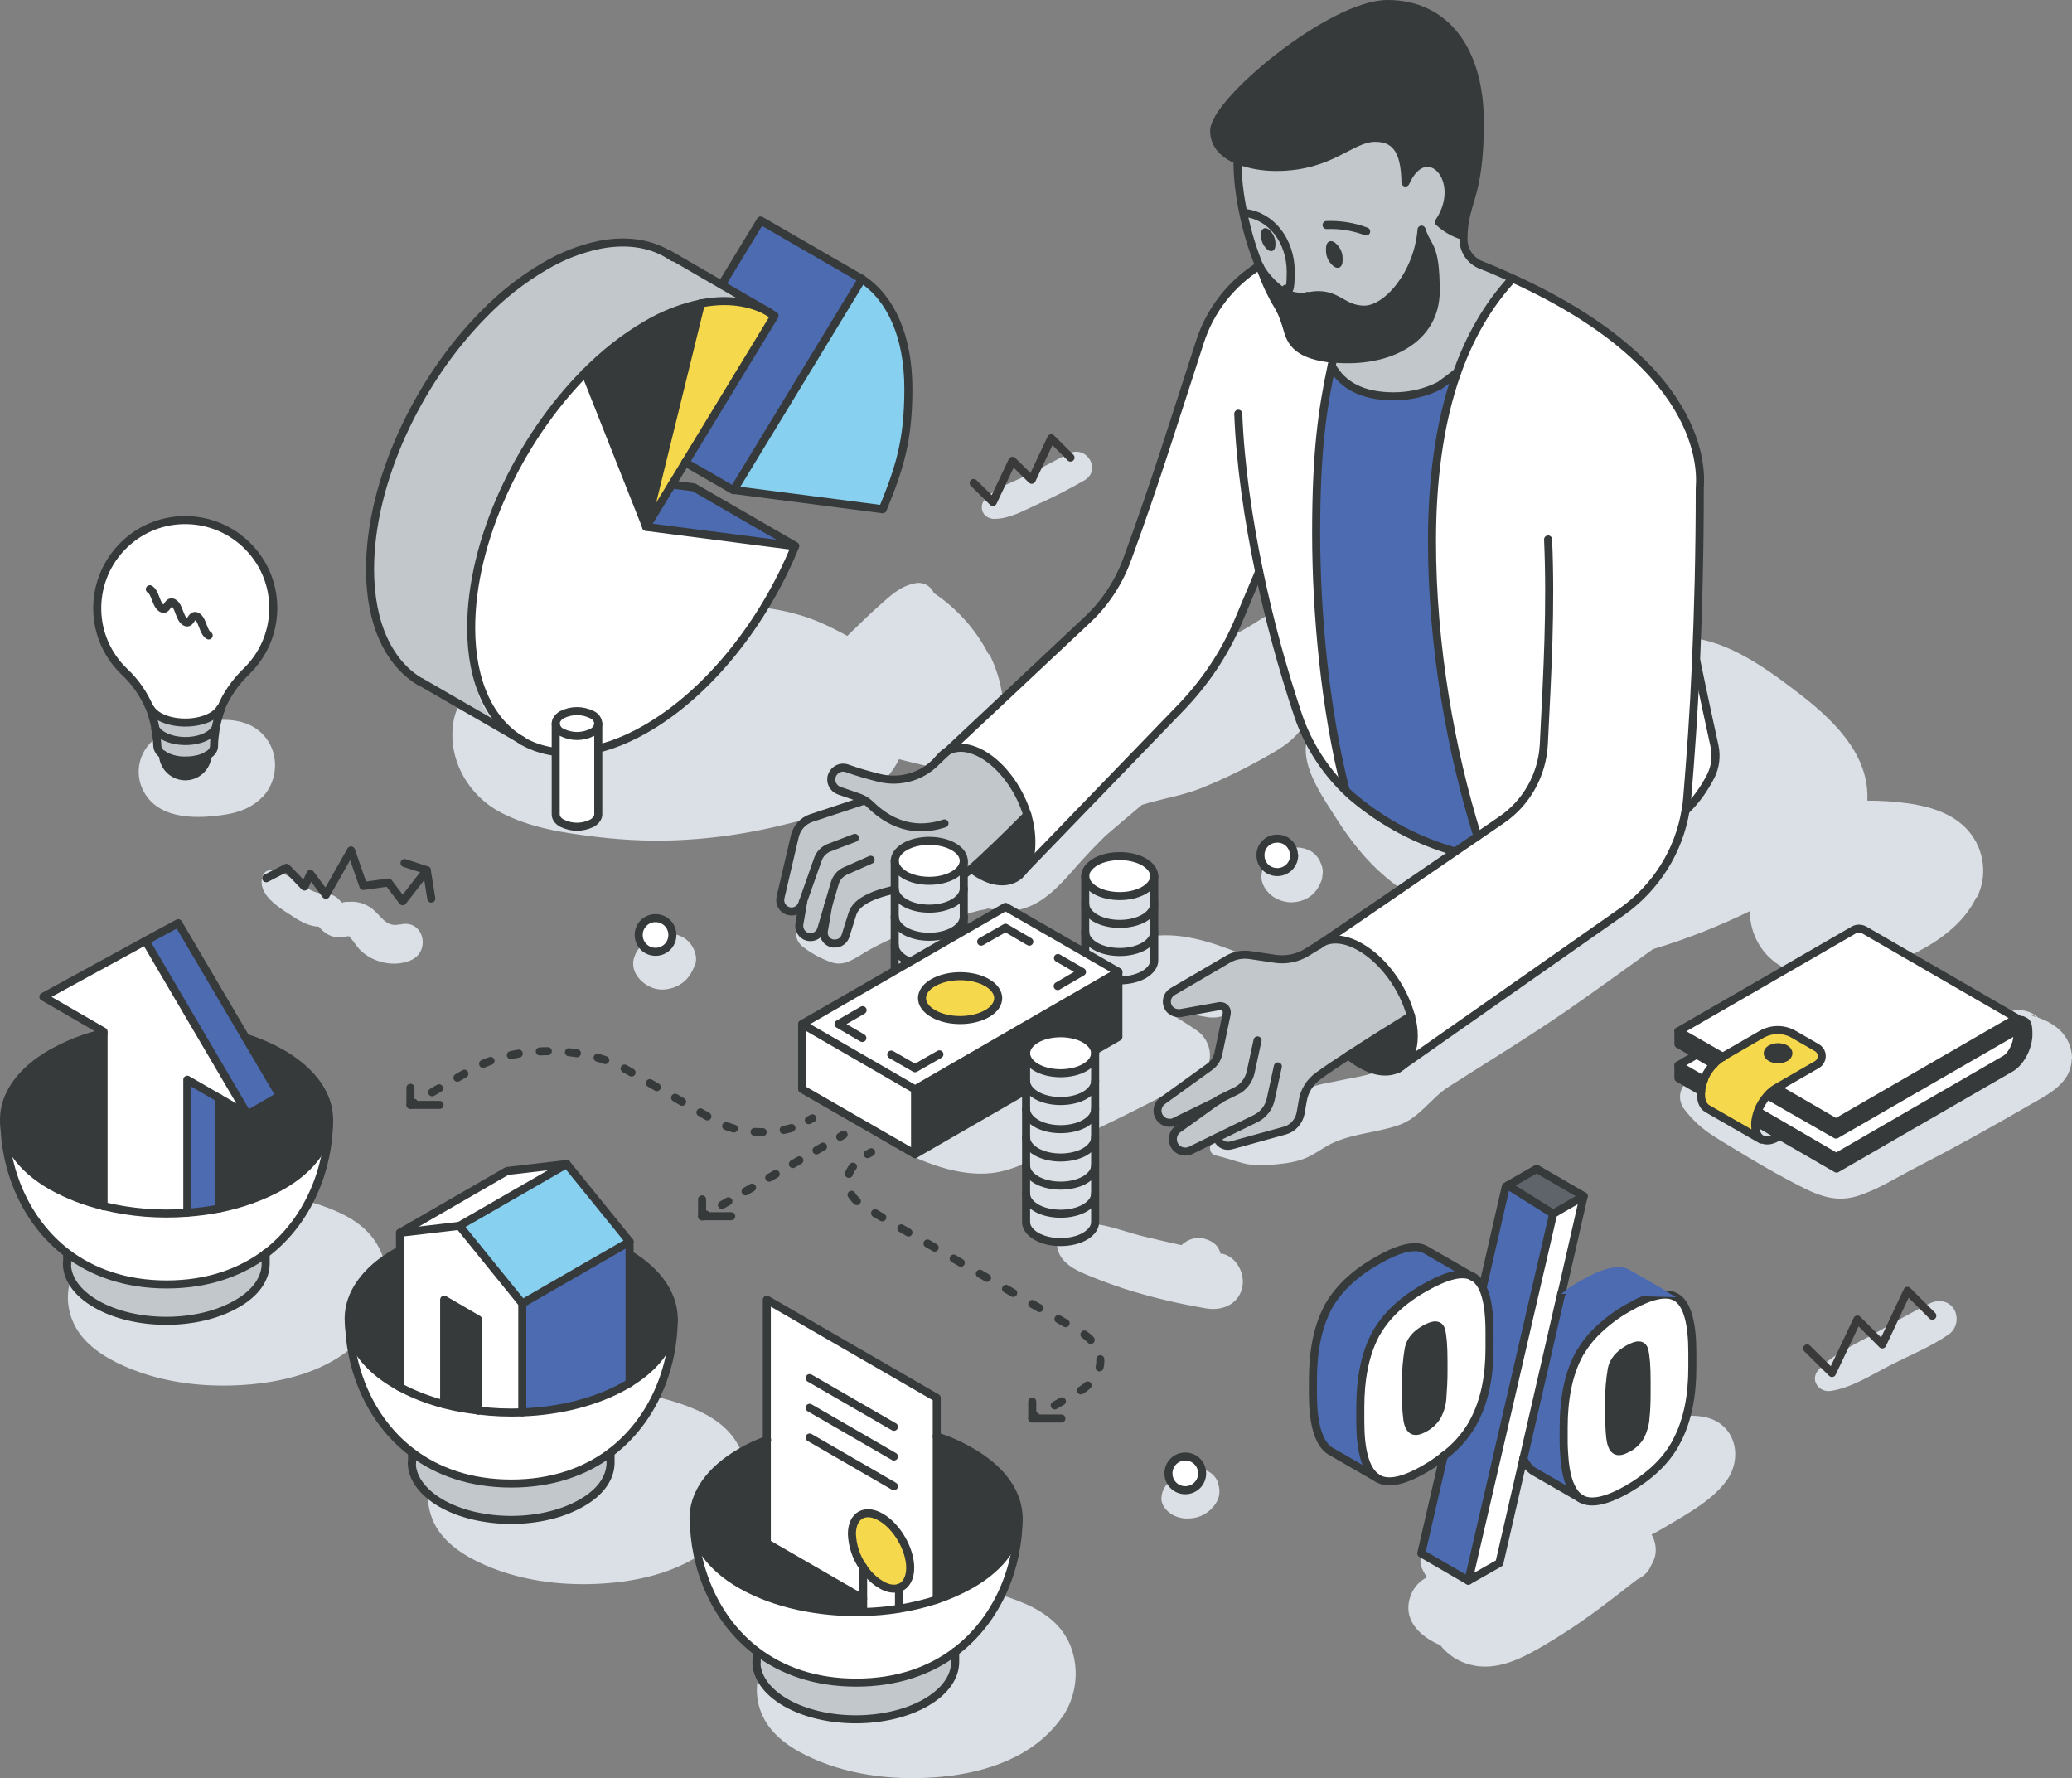 <?xml version="1.0" encoding="UTF-8"?><svg id="a" xmlns="http://www.w3.org/2000/svg" viewBox="0 0 726.91 623.75"><rect x="0" y="0" width="726.91" height="623.75" fill="#808080" stroke="none"/><defs><style>.e{stroke-dasharray:2.63 6.95;}.e,.f,.g,.h,.i{stroke:#373a3a;}.e,.f,.g,.h,.i,.j{stroke-linecap:round;stroke-linejoin:round;stroke-width:2.82px;}.e,.g,.h,.i,.j{fill:none;}.k{fill:#4c6bb1;}.l{fill:#c2c7cc;}.f,.m{fill:#fff;}.n{fill:#dae0e5;}.o{fill:#f6d84c;}.p{fill:#87d0ef;}.h{stroke-dasharray:2.91 7.7;}.q{fill:#373a3a;}.i{stroke-dasharray:2.82 7.42;}.j{stroke:#3a3a3a;}.r{fill:#5f646b;}</style></defs><g id="b"><g id="c"><path class="n" d="M92.08,279.54c-3.38,3.57-7.7,5.26-12.39,6.1-9.67,1.6-23.28,2.25-29-7.51-4.13-6.95-1.78-15.96,5.26-19.99.66-.38,1.31-.75,2.07-1.03,2.35-1.6,4.97-2.63,7.79-2.82l1.69-.47c2.72-.66,5.44-1.03,8.17-1.22,5.91-.47,12.11.47,16.43,4.88,6.01,6.1,5.73,16.05,0,22.15v-.09ZM346.84,229.6c-4.41-8.73-11.08-16.15-19.24-21.59-1.13-2.63-3.94-4.04-6.66-3.38-5.26,1.03-8.64,4.41-12.67,7.98-3.75,3.29-7.32,6.95-10.98,10.42h-.09c-3.1-1.69-6.2-3.29-9.48-4.69-9.95-4.32-20.93-5.73-31.54-6.29-9.86-.56-19.62-.56-29.47,0-9.76.66-19.62,2.16-28.72,6.1-8.82,3.85-18.68,9.86-23.84,19.05-7.32.94-13.7,7.7-15.11,16.15-2.07,13.33,5.54,25.81,16.43,31.54,10.61,5.63,22.62,7.32,34.26,8.73,10.33,1.22,20.74,1.6,31.16.94,11.08-.66,22.15-2.35,32.95-4.97,10.33-2.53,22.34-5.44,31.45-11.64,4.32-3,7.79-6.95,10.14-11.64,2.16.56,4.32,1.13,6.48,1.6,5.16,1.22,11.26,3.1,16.52,2.53,4.88-.56,9.11-3.66,9.67-9.29.09-1.03,0-2.07,0-3,6.48-6.48,3.38-20.09-1.03-28.72l-.19.19ZM140.33,324.22c-5.26,1.41-6.76-3.66-10.7-6.1-2.07-1.31-4.51-1.97-6.95-1.78-.66,0-2.91,0-2.44.47-.84-.56-1.69-1.88-2.63-2.35-2.16-1.31-4.41-.75-6.57-1.41-2.63-.75-5.16-2.82-7.42-4.22s-10.23-6.66-11.64-1.03c-1.5,5.91,5.63,10.42,9.95,13.14,2.53,1.69,5.26,3.38,8.26,3.94.56.09,1.13.19,1.69.19.75.94,1.6,1.69,2.53,2.35,1.13.75,2.44,1.22,3.85,1.41,1.31.19,3.19-.56,4.41-.38-.38,0,.75,1.03,1.03,1.41.75,1.13,1.6,2.16,2.44,3.19,4.41,4.51,11.73,6.29,17.65,3.94,7.7-3,4.88-14.83-3.47-12.67h0v-.09ZM130.76,464.83c-9.67,13.7-26.28,19.24-42.33,20.74-15.02,1.41-30.79-.19-44.68-6.29-7.04-3.1-14.27-7.6-17.74-14.74-3.75-7.6-2.82-17.37,3.75-23.09.75-.66,1.6-1.22,2.53-1.6,6.38-14.46,21.5-19.71,36.51-21.4,15.21-1.69,31.63-.28,46.09,5.16,8.17,3.1,15.39,7.51,18.87,15.77,3.38,8.45,2.25,18.02-2.91,25.44h-.09ZM257.01,534.48c-9.67,13.7-26.28,19.24-42.33,20.74-15.02,1.41-30.79-.19-44.68-6.29-7.04-3.1-14.27-7.6-17.74-14.74-3.66-7.6-2.82-17.37,3.75-23.09.75-.66,1.6-1.22,2.53-1.6,6.38-14.36,21.5-19.71,36.51-21.4,15.21-1.69,31.63-.28,46.09,5.16,8.17,3.1,15.39,7.51,18.87,15.77,3.38,8.45,2.25,18.02-2.91,25.44h-.09ZM372.46,602.53c-9.67,13.7-26.28,19.24-42.33,20.74-15.02,1.41-30.79-.19-44.68-6.29-7.04-3.1-14.27-7.6-17.74-14.74-3.75-7.6-2.82-17.37,3.75-23.09.75-.66,1.6-1.22,2.53-1.6,6.38-14.36,21.5-19.71,36.51-21.4,15.21-1.69,31.63-.28,46.09,5.16,8.17,3.1,15.39,7.51,18.87,15.77,3.38,8.45,2.25,18.02-2.91,25.44h-.09ZM428.78,439.77h-.56c-.38-1.31-.94-2.44-1.88-3.29-1.13-1.03-2.53-1.69-4.04-1.97h.75c-.75-.09-1.6-.19-2.44-.28-1.5,0-2.91.38-4.22,1.13-.66.38-1.31.84-1.88,1.41-4.79-1.03-9.57-2.16-14.27-3.29-8.26-2.07-20.28-7.6-27.69-1.6-1.69,1.41-1.97,3.94-1.6,5.91,1.03,5.07,6.01,7.6,10.33,9.39s9.11,3.57,13.7,5.07c9.29,2.91,18.87,5.16,28.44,6.76,5.35.84,10.79-1.41,12.3-6.95,1.31-4.88-1.69-11.17-6.95-12.3h0ZM463.33,302.72c-.66-1.78-1.97-3.29-3.57-4.22-1.41-.75-2.91-1.13-4.41-1.22-1.78,0-3.47.56-4.97,1.6l.28-.19-.38.28-.38.28c-1.13,0-2.25.38-3.29.94-.66.28-1.31.75-1.78,1.31-1.31,1.5-2.07,3.38-2.25,5.35-.38,3.1,1.78,6.2,4.22,7.79,1.78,1.13,3.85,1.78,5.91,1.88,2.16,0,4.32-.47,6.2-1.6,2.53-1.5,3.85-3.75,4.88-6.48l.28-2.35c0-1.13-.19-2.35-.75-3.38h0ZM228.75,330.04c-.19,0-.38.19-.56.28h0l.56-.28ZM243.68,338.77c-1.13,2.82-2.53,5.07-5.26,6.66-1.88,1.13-4.04,1.69-6.29,1.69-5.35,0-11.73-5.54-9.57-11.45.38-1.31,1.13-2.53,2.07-3.47s2.16-1.6,3.47-1.88h-.09c-1.13.56-1.03.47.19,0h.28c.09-.09.19-.19.28-.28h0l.94-.56c1.03-.66,2.16-1.13,3.29-1.5,2.82-1.13,6.48.19,8.54,2.25,2.07,2.07,3.38,5.63,2.25,8.45h0l-.09.09ZM435.26,334.54c-10.14-4.13-22.34-8.17-33.32-5.73-2.91.75-4.97,3.29-5.26,6.29-2.16.28-4.32.75-6.48,1.41-3.47.94-5.63,4.32-5.16,7.79-2.07.38-4.04,1.41-5.54,2.91-3.1,3.1-4.6,9.39-1.69,13.24.28.38,1.03,1.78,1.78,3-5.16,1.88-10.33,5.44-15.21,7.98-10.04,5.16-21.03,9.67-30.41,15.86-2.82,1.69-4.6,4.6-4.97,7.88-1.69.19-3.38.47-5.16.75-4.69.84-5.91,8.73-1.41,10.7,8.17,3.47,17.83,6.1,26.85,4.69,8.17-1.31,16.05-6.1,23.47-9.57,15.96-7.51,31.73-15.11,47.12-23.75,6.57-3.66,5.73-12.58,0-16.52-3.57-2.44-7.23-4.69-10.98-6.85,4.79.66,9.57,1.22,14.17,2.07,4.04.84,8.17-.47,10.89-3.57,8.45-1.31,11.83-14.27,1.22-18.59h.09ZM463.7,233.54c2.44-1.69,4.32-4.13,5.26-6.95,1.31-4.13-1.5-7.88-5.26-9.29-1.78-.66-3.66-.75-5.44-.47-1.22-2.07-3.57-3.38-6.01-3.29-4.88,0-8.64,2.91-12.58,5.35s-8.07,4.51-12.2,6.66c-8.07,4.22-15.68,9.39-22.53,15.3-3.1,2.72-2.35,6.57,0,9.01-17.74,12.86-33.14,29.29-48.06,44.96-1.41,1.5-2.72,2.91-4.51,3.66,1.22-.56-3.66-.56-4.04-.56-1.97-.19-4.04-.09-6.01.19-6.38,1.03-12.77,3.57-18.77,5.82-10.7,3.94-23,8.82-31.63,16.99-3.47-.75-7.13,0-10.04,2.07-3.57,2.44-3.38,6.85,0,9.29,3.1,2.35,6.57,4.22,10.33,5.44,4.41,1.22,8.17-1.88,11.73-3.94,5.73-3.29,11.83-6.01,18.12-8.07,7.13-2.44,14.46-4.51,21.68-6.38.47-.09,3.19-.47,2.53-.66,2.35.19,4.69,1.03,7.04,1.03,3.94-.19,7.7-1.31,11.08-3.38,6.38-3.85,10.89-9.95,15.86-15.3,2.44-2.63,4.88-5.16,7.42-7.7,2.44-2.07,10.98-9.39,12.95-10.98.94-.28,1.88-.56,2.82-.84,6.2-1.69,12.3-2.72,18.3-5.16,6.66-2.72,13.24-5.82,19.52-9.29,6.2-3.47,12.48-6.57,16.05-12.58,3.57-.94,6.95-2.72,9.57-5.16,5.63-5.54,2.25-13.14-3.29-15.77h.09ZM533.73,303.47c-2.53-1.13-4.22-2.35-7.13-2.53-1.5-.09-3,0-4.51-.19-3.1-.28-6.1-.94-9.01-1.88-5.63-1.97-10.7-5.07-15.02-9.2-4.88-4.69-9.39-9.95-13.33-15.49-4.32-5.91-8.92-14.83-15.77-17.93-4.97-2.25-10.79.38-10.89,6.29-.19,8.54,6.48,17.83,10.89,24.78,4.69,7.32,10.23,14.46,16.9,20.09,6.66,5.82,14.55,10.23,23,12.95,4.32,1.31,8.82,1.97,13.33,1.88,5.54-.19,9.67-1.41,13.33-5.54,3.29-3.66,3.38-10.7-1.69-13.05h0l-.09-.19ZM693.3,314.83c-6.85,14.55-26.47,23.19-41.3,26.47-8.82,1.97-18.49,2.63-26.66-2.07-7.13-3.94-11.45-11.45-11.45-19.62-10.98,5.35-22.34,9.86-33.98,13.33-9.86,7.13-19.62,14.17-29.57,21.12-13.7,9.48-27.97,18.12-42.05,27.13-6.38,4.04-10.23,10.98-17.65,13.52-7.42,2.53-15.02,2.82-22.15,5.82-3.19,1.31-5.82,3.38-8.82,4.97-3.66,1.88-7.6,2.53-11.64,2.91-3.85.38-8.17.66-11.92-.38-3.19-.84-6.29-1.97-9.57-2.72-2.91-.66-2.53-4.69,0-5.44,4.13-1.41,7.79-3.66,11.83-5.26,3.38-1.31,6.57-3.19,9.39-5.44,3.38-2.53,6.66-5.35,10.51-7.13,4.22-1.88,8.54-2.25,13.05-3.29,3.85-.84,8.64-1.41,12.2-3.1,1.6-.75,2.82-2.82,4.32-4.41,5.26-5.63,12.3-9.48,18.77-13.7,13.7-8.92,27.03-18.3,40.36-27.78,13.14-9.39,25.72-19.99,39.14-28.82h-.19c-4.22.84-8.45.38-12.3-2.53-4.6-3.57-7.79-10.04-4.04-15.58,2.82-4.13,6.01-7.88,9.67-11.26,1.22-8.17,4.13-15.77,9.48-22.25,1.78-2.16,3.85-4.04,6.2-5.63-3.85-2.53-7.42-5.54-10.51-8.92-2.53-2.63-2.44-6.76.19-9.29,1.22-1.13,2.82-1.78,4.41-1.88,14.74-.47,29.57,10.04,40.83,18.68,12.3,9.29,26.09,21.78,25.25,38.58,4.79,0,9.57.28,14.27.94,7.23,1.03,14.74,3.19,20.09,8.45,6.48,6.48,8.17,16.33,4.13,24.5h0l-.28.09ZM726.81,371.53c-.28,9.01-9.01,12.67-15.68,16.61-12.95,7.51-26,14.74-39.33,21.59-6.57,3.38-13.52,7.88-20.65,9.95-8.54,2.53-15.68-1.5-23-5.35-6.48-3.38-12.77-7.13-18.96-10.89-3.38-2.07-6.85-4.04-10.04-6.29-3-2.16-5.73-4.79-7.98-7.7-4.32-5.16-.28-12.48,6.48-11.17,3.1.47,6.1,1.31,8.92,2.53,2.53,1.13,4.88,2.44,7.32,3.66,4.6,2.35,23.84,11.64,28.82,13.99.66.38,1.41.75,2.07.94l.47-.19c2.25-1.03,4.41-2.16,6.48-3.47,9.86-5.35,45.15-25.53,46.18-26.19-.47-1.5-.75-3.1-.66-4.69.47-9.39,11.45-13.7,17.83-7.88l.47.19c1.97.66,3.75,1.6,5.44,2.82,3.75,2.63,6.01,6.95,5.91,11.55h-.09ZM714.23,356.79l-.47-.47c-1.6-.38-1.41-.19.47.47ZM598.21,497.12c-7.32-1.6-16.52.84-23.37,3.47-6.29,2.35-14.17,6.29-17.46,12.67-2.25-1.5-5.07-1.78-7.7-.94l-3.47,1.22h-1.97c-6.29-1.31-13.14,3.38-18.21,6.66-5.63,3.66-6.01,11.17-2.91,15.96-.47.75-1.03,1.6-1.41,2.35-.09.28-.28.47-.38.75-2.35,1.31-4.41,3-6.29,4.88-2.16-.09-4.13-1.5-6.1-1.97-2.16-.47-4.32-.47-6.38,0-2.91.56-4.88,4.32-4.04,7.04.47,1.5,1.22,2.82,2.16,4.04-2.63,1.31-4.69,3.57-5.73,6.29-3.19,8.45,3,14.46,10.33,17.55,2.63,3.38,6.38,5.82,10.51,6.85,8.73,2.35,17.27-1.78,24.59-6.01,7.13-4.13,14.08-8.73,20.74-13.7,3.57-2.63,7.04-5.35,10.51-8.07.94-.75,1.88-1.41,2.82-2.16l.38-.19c2.07-1.03,3.66-2.72,4.51-4.88.56-.94,1.03-1.97,1.31-3.1.56-2.53.09-5.26-1.22-7.51,2.16-1.13,4.22-2.35,6.29-3.57,6.95-4.13,15.3-8.82,20.09-15.49,5.82-8.26,2.91-19.9-7.6-22.15h0ZM375,159.1c-5.16,2.53-10.14,5.35-15.3,7.88-4.79,2.35-10.51,4.13-14.17,8.17-1.5,1.6-1.5,4.22.19,5.73.75.66,1.69,1.03,2.63,1.13,5.63.19,10.98-3,15.96-5.26,5.54-2.44,10.89-5.26,16.15-8.26,6.1-3.66.75-12.48-5.44-9.39h0ZM686.17,461.07v-.38c-1.22-3.94-5.44-5.26-8.92-3.57-6.48,3.1-12.86,6.85-19.15,10.42-6.76,3.75-14.83,7.23-20.09,12.95-3.19,3.47,0,8.07,4.32,7.42,7.42-1.13,14.55-5.82,21.21-9.2,6.66-3.38,13.8-6.29,19.81-10.42,2.44-1.5,3.57-4.41,2.91-7.13l-.09-.09ZM427.28,519.93c-.84-2.16-2.72-3.85-4.97-4.41-2.07-.56-4.22-.56-6.38-.09-2.16.56-4.04,2.07-5.07,4.04h-.09c-1.97,1.31-3.1,3.38-3.29,5.73-.28,2.63,1.78,4.97,3.94,6.2,1.78.94,3.85,1.41,5.91,1.22,3.94-.09,7.51-2.35,9.48-5.73,1.22-2.07,1.31-4.6.38-6.85l.09-.09Z"/><path class="m" d="M95.93,213.36c0,8.45-3.47,16.43-9.48,22.25-3.85,3.57-6.85,7.98-8.82,12.77h-.19c-.75,1.13-1.88,2.16-3.1,2.82-5.07,2.91-13.42,2.91-18.49,0-1.22-.66-2.35-1.69-3.1-2.91h-.09c-1.97-4.79-4.97-9.2-8.82-12.77-12.3-11.83-12.77-31.35-.94-43.65s31.35-12.77,43.65-.94c6.1,5.82,9.48,13.89,9.48,22.34h0l-.09.09Z"/><path class="l" d="M77.35,248.37h.19c-.28.66-.47,1.31-.66,1.97-.47,1.5-.94,3.1-1.22,4.69,0,.19,0,.38-.09.56-.66,1.03-1.6,1.88-2.63,2.44-4.32,2.53-11.36,2.53-15.77,0-1.03-.56-1.97-1.41-2.63-2.44,0-.19,0-.38-.09-.56-.28-1.6-.75-3.19-1.22-4.69-.19-.66-.47-1.22-.66-1.88h.09c.75,1.13,1.88,2.16,3.1,2.82,5.07,2.91,13.42,2.91,18.49,0,1.31-.66,2.35-1.69,3.1-2.91Z"/><path class="l" d="M75.56,255.6c-.38,1.97-.56,3.94-.56,6.01,0,1.13-.75,2.25-2.16,3.19-.19.19-.47.28-.75.38-1.03.56-2.16.94-3.29,1.13-1.22.28-2.53.38-3.75.38-2.44,0-4.79-.47-7.04-1.5-.28-.19-.66-.38-.94-.56-1.13-.66-1.88-1.78-1.97-3.1,0-1.97-.28-4.04-.56-6.01.66,1.03,1.6,1.88,2.63,2.44,4.32,2.53,11.36,2.53,15.77,0,1.03-.56,1.97-1.41,2.63-2.44v.09Z"/><path class="q" d="M72.84,264.8c-.19,4.32-3.85,7.7-8.17,7.51-4.13-.19-7.42-3.57-7.51-7.7.28.19.66.38.94.56,2.16,1.03,4.6,1.6,7.04,1.5,1.22,0,2.53-.09,3.75-.38,1.13-.19,2.25-.56,3.29-1.13.28-.09.47-.28.75-.38h-.09Z"/><path class="g" d="M77.53,248.47c1.97-4.88,5.07-9.2,8.82-12.86,12.3-11.83,12.77-31.35.94-43.65-11.83-12.3-31.35-12.77-43.65-.94s-12.77,31.35-.94,43.65c.28.28.66.66.94.94,3.85,3.57,6.85,7.98,8.92,12.86.28.66.47,1.22.66,1.88.47,1.5.94,3.1,1.22,4.69v.56c.47,1.97.66,3.94.75,6.01.09,1.31.84,2.44,1.97,3.1.28.19.66.38.94.56,2.16,1.03,4.6,1.6,7.04,1.5,1.22,0,2.53-.09,3.75-.38,1.13-.19,2.25-.56,3.29-1.13.28-.09.47-.28.75-.38,1.5-.94,2.16-2.07,2.16-3.19,0-1.97.28-4.04.56-6.01,0-.19,0-.38.09-.56.28-1.6.75-3.19,1.22-4.69.19-.66.38-1.22.66-1.88l-.09-.09Z"/><path class="g" d="M52.57,206.69c2.07,1.22,2.07,5.44,4.13,6.66s2.07-3,4.13-1.88c2.07,1.13,2.07,5.44,4.13,6.66s2.07-3,4.13-1.88,2.07,5.44,4.13,6.66"/><path class="g" d="M75.56,255.6h0c-.66,1.03-1.6,1.88-2.63,2.44-4.32,2.53-11.36,2.53-15.77,0-1.03-.56-1.97-1.41-2.63-2.44"/><path class="g" d="M77.35,248.37c-.75,1.22-1.88,2.25-3.1,2.91-5.07,2.91-13.42,2.91-18.49,0-1.22-.66-2.35-1.69-3.1-2.91"/><path class="g" d="M72.84,264.8c-.19,4.32-3.85,7.7-8.17,7.51-4.13-.19-7.42-3.57-7.51-7.7"/><path class="m" d="M601.5,261.79c.75,3.57.28,7.23-1.31,10.42-2.25,4.41-5.16,8.45-8.73,12.01.19-1.41.38-2.82.56-4.22,1.22-14.74,2.35-30.23,3.1-48.06h0c2.63,12.77,5.07,23.84,6.38,29.85h0Z"/><path class="m" d="M518.33,293.33c-9.39-30.04-15.96-66.83-15.96-103.44s2.25-40.83,8.82-59.32c4.32-12.11,10.51-23.28,19.15-32.67l.19-.28c71.43,32.29,65.8,71.53,65.8,73.59,0,23.47-.47,43.27-1.31,60.73-.75,17.83-1.88,33.42-3.1,48.06-.09,1.41-.28,2.82-.56,4.22-2.35,14.36-10.42,27.13-22.34,35.58l-76.69,53.79c2.25-2.07,3.66-5.54,3.66-10.04,0-2.44-.38-4.79-1.03-7.13-2.53-9.57-9.48-19.43-17.74-24.12-5.35-3.1-10.23-3.38-13.61-1.41l54.63-37.45.09-.09Z"/><path class="k" d="M518.33,293.33l-7.88,5.35h0c-12.95-3.66-25.06-10.04-35.39-18.68-1.03-.84-2.07-1.78-3-2.72-7.13-27.97-10.33-60.64-10.33-90.39s2.25-43.55,5.44-58.57c3.85,6.95,10.89,10.7,21.78,10.7,5.54,0,11.08-1.22,16.05-3.75,2.35-1.69,4.41-3.19,6.2-4.69-6.57,18.4-8.82,39.14-8.82,59.23,0,36.61,6.57,73.4,15.96,103.44v.09Z"/><path class="q" d="M519.08,42.99c0,16.61-5.54,27.32-5.73,39.71-3.19-.94-6.2-2.63-8.64-4.88,10.04-14.92-4.6-29.94-11.73-13.89-.19-8.82-1.97-15.68-10.61-15.68s-15.39,10.23-34.73,10.23c-4.69,0-9.29-.75-13.61-2.44-4.6-1.88-8.17-5.16-8.17-10.23,0-10.23,41.11-44.49,60.83-44.49s32.38,15.39,32.38,41.58v.09Z"/><path class="q" d="M498.62,80.44c2.16,6.76,4.97,14.83,4.97,21.59,0,16.61-16.15,25.53-35.86,23.75h-.84c-10.51-1.22-13.42-4.79-14.92-9.01-2.44-9.11-3.47-8.54-6.1-13.99-1.6-3.1-2.91-6.29-4.13-9.57,1.69,3.47,6.57,8.82,9.95,9.67,1.22.94,3.57,1.13,5.07,1.13h0c.56,0,1.13,0,1.69-.19h.66c9.76-1.88,13.52,4.69,19.24,4.69,7.98,0,18.77-12.67,20.09-28.07h.19Z"/><path class="q" d="M495.05,356.32c.66,2.35.94,4.79,1.03,7.13,0,4.6-1.31,7.98-3.66,10.04l-1.88,1.31c-3.38,1.78-8.07,1.31-13.24-1.6-1.5-.84-2.91-1.88-4.22-3,7.6-4.97,15.86-10.14,21.96-13.89h0Z"/><path class="m" d="M490.55,374.81l1.78-1.31c-.56.47-1.13.94-1.78,1.31Z"/><path class="l" d="M427,399.03l-8.92,4.32c-2.07,1.22-4.79.56-6.01-1.5s-.56-4.79,1.5-6.01h0l14.36-10.33-15.96,7.79c-.56.28-1.22.47-1.88.47-2.35,0-4.22-1.88-4.22-4.22,0-1.31.66-2.63,1.78-3.47l16.52-11.92c1.6-1.13,2.72-2.91,3.1-4.79l2.91-13.89c.28-1.22-.56-2.44-1.78-2.63h-.84l-13.61,2.44h-.75c-2.25,0-4.04-1.88-4.04-4.04,0-1.41.75-2.72,1.97-3.47l19.43-11.36c2.35-1.41,5.07-1.88,7.79-1.5l8.73,1.31c3.85.56,7.79-.19,11.17-2.25l4.32-2.63.94-.66c3.38-1.97,8.26-1.69,13.61,1.41,8.26,4.69,15.21,14.64,17.74,24.12-6.1,3.75-14.36,8.92-21.96,13.89-3.75,2.44-7.42,4.88-10.51,7.13-2.91,2.07-4.97,5.26-5.54,8.82l-.75,4.32c-.47,2.91-2.63,5.26-5.54,6.1l-19.05,5.26c-2.07.47-4.13-.75-4.69-2.82l.19.09Z"/><path class="m" d="M441.74,200.5l-7.23,17.18c-4.88,11.64-12.01,22.25-20.84,31.16l-54.82,56.7c1.69-2.25,2.63-4.97,2.82-7.88.28-4.04-.19-8.07-1.41-12.01-2.44-7.98-7.6-15.68-13.99-20.09-6.01-4.13-11.64-4.32-15.39-1.13l50.31-46.93c6.38-5.91,11.26-13.24,14.17-21.4,9.95-27.13,16.71-49.19,25.53-76.31,3.57-11.08,10.98-20.46,20.84-26.66,1.22,3.29,2.53,6.48,4.13,9.57,2.63,5.44,3.57,4.88,6.1,13.99,1.5,4.22,4.51,7.7,14.92,8.92h.84l-.56,2.53c-3.19,15.02-5.44,29.76-5.44,58.57s3.19,62.33,10.33,90.39c-7.51-7.32-13.24-16.33-16.61-26.28-5.54-16.52-10.14-33.42-13.7-50.5v.19Z"/><path class="m" d="M463.7,330.79l-.94.66h0c.28-.28.56-.47.94-.66Z"/><path class="l" d="M519.55,93.02c-3.66-1.5-6.1-4.97-6.1-8.92v-1.31c-3.19-.94-6.2-2.63-8.64-4.88,10.04-14.92-4.51-29.94-11.73-13.89-.19-8.82-1.97-15.68-10.61-15.68s-15.39,10.23-34.73,10.23c-4.69,0-9.29-.75-13.61-2.44.09,6.29.75,12.48,2.07,18.68.28,1.5.66,3,1.03,4.51,1.13,4.6,2.63,9.2,4.41,13.61,0,.19.09.28.19.38,1.69,3.47,6.57,8.82,9.95,9.67,1.22.94,3.57,1.03,5.07,1.13h0c.56,0,1.13,0,1.69-.19h.66c9.76-1.97,13.52,4.69,19.24,4.69s18.77-12.67,20.09-28.07c2.16,6.76,4.97,14.83,4.97,21.59,0,16.61-16.15,25.81-35.86,23.75h0l-.56,2.44c3.85,6.95,10.89,10.7,21.78,10.7,5.54,0,11.08-1.22,16.05-3.75,2.35-1.69,4.41-3.19,6.2-4.69,4.32-12.11,10.51-23.28,19.15-32.67l.19-.28c-3.47-1.5-7.04-3.1-10.89-4.6Z"/><path class="q" d="M468.11,93.59c-1.78-1.31-2.91-3.38-2.91-5.54v-.94c0-2.16,1.31-3.1,2.91-2.16,1.78,1.31,2.91,3.38,2.91,5.54v.94c0,2.16-1.31,3.1-2.91,2.16Z"/><path class="q" d="M444.93,87.77c-1.5-1.13-2.44-2.91-2.53-4.79v-.75c0-1.88,1.13-2.72,2.53-1.88,1.5,1.13,2.44,2.91,2.53,4.79v.75c0,1.88-1.13,2.72-2.53,1.88Z"/><path class="q" d="M360.35,285.73c1.22,3.85,1.69,7.88,1.41,12.01-.19,2.82-1.13,5.54-2.82,7.88l-1.41,1.41c-3.66,3.1-9.29,2.91-15.3-1.13-.56-.38-1.03-.75-1.5-1.13,4.13-3.66,12.48-11.64,19.62-18.87v-.19Z"/><path class="m" d="M357.54,306.94l1.31-1.41c-.38.47-.84.94-1.31,1.41Z"/><path class="l" d="M303.28,280.76c-.84-.56-1.78-.94-2.72-1.31l-6.29-2.16c-2.16-.75-3.29-3.1-2.63-5.26s3.1-3.29,5.26-2.63h0c3.94,1.31,7.7,2.44,11.36,3.38,7.6,1.88,15.58-.56,20.74-6.38l1.78-1.97c3.66-3.19,9.29-3,15.39,1.13,6.38,4.41,11.55,12.11,13.99,20.09-7.13,7.23-15.49,15.3-19.62,18.87-.75.66-1.5,1.31-2.35,1.88-8.45,4.6-36.61,3.75-39.52,14.27l-2.35,7.51c-.47,1.6-1.97,2.63-3.57,2.63-2.07,0-3.85-1.6-3.85-3.66v-.66l1.6-9.29-2.44,8.35c-.56,2.16-2.72,3.38-4.79,2.91-2.07-.56-3.38-2.63-2.91-4.79l1.41-7.7-.38.94c-.75,2.07-3,3.1-5.07,2.35-1.88-.66-2.91-2.63-2.53-4.6l5.07-21.68c.66-2.91,2.82-5.26,5.73-6.2l18.68-6.2v.19Z"/><path class="m" d="M330.97,264.52l-1.69,1.88c.47-.66,1.03-1.31,1.69-1.88Z"/><path class="g" d="M462.76,331.44l64.02-43.84c8.82-6.01,14.27-15.86,14.83-26.47,1.31-26.19,2.53-47.87,1.5-71.9"/><path class="g" d="M490.55,374.81c.66-.38,1.31-.75,1.78-1.31,2.25-2.07,3.66-5.54,3.66-10.04,0-2.44-.38-4.79-1.03-7.13-2.53-9.57-9.48-19.43-17.74-24.12-5.35-3.1-10.23-3.38-13.61-1.41-.38.19-.66.47-1.03.66"/><path class="g" d="M473.09,370.21c1.31,1.13,2.72,2.16,4.22,3,5.16,3,9.86,3.38,13.24,1.6"/><path class="g" d="M357.54,306.94l56.13-58.1c8.82-9.01,15.96-19.52,20.84-31.16l7.23-17.18"/><path class="g" d="M434.42,145.12c.66,17.65,3.47,36.89,7.32,55.38,3.57,17.08,8.17,33.98,13.7,50.5,3.38,9.95,9.11,18.96,16.61,26.28.94.94,1.97,1.88,3,2.72,10.33,8.64,22.43,15.02,35.39,18.68"/><path class="g" d="M591.46,284.23c3.57-3.47,6.48-7.6,8.73-12.01,1.6-3.19,2.07-6.95,1.31-10.51-1.31-6.01-3.75-17.08-6.38-29.85"/><path class="g" d="M329.19,266.58v-.19c.56-.66,1.13-1.31,1.78-1.88,3.66-3.19,9.29-3,15.39,1.13,6.38,4.41,11.55,12.11,13.99,20.09,1.22,3.85,1.69,7.88,1.41,12.01-.19,2.82-1.13,5.54-2.82,7.88-.38.47-.84.94-1.31,1.41-3.66,3.1-9.29,2.91-15.3-1.13-.56-.38-1.03-.75-1.5-1.13"/><path class="g" d="M427.94,385.51l5.73-2.82c2.53-1.22,4.41-3.66,5.07-6.48l2.44-11.26"/><path class="g" d="M462.76,331.44l-4.32,2.63c-3.29,2.07-7.32,2.82-11.17,2.25l-8.73-1.31c-2.72-.38-5.44.09-7.79,1.5l-19.43,11.36c-1.88,1.13-2.53,3.57-1.41,5.54.75,1.22,2.07,1.97,3.47,1.97h.75l13.61-2.44c1.22-.19,2.44.56,2.63,1.78v.84l-2.91,13.89c-.38,1.97-1.5,3.66-3.1,4.79l-16.52,11.92c-1.88,1.41-2.35,4.04-.94,5.91.75,1.13,2.07,1.78,3.47,1.78.66,0,1.31-.09,1.88-.47l15.96-7.79"/><path class="g" d="M427.94,385.51h0l-14.36,10.33c-2.07,1.22-2.72,3.94-1.5,6.01s3.94,2.72,6.01,1.5h0l22.43-10.98c2.63-1.31,4.6-3.75,5.26-6.66l2.53-11.64"/><path class="g" d="M427,399.03c.47,2.07,2.63,3.29,4.69,2.82h0l19.05-5.26c2.82-.75,4.97-3.19,5.54-6.1l.75-4.32c.56-3.57,2.63-6.76,5.54-8.82,3.1-2.25,6.76-4.69,10.51-7.13,7.6-4.97,15.86-10.14,21.96-13.89"/><path class="g" d="M441.83,93.21c-9.86,6.1-17.27,15.58-20.84,26.66-8.82,27.03-15.58,49.19-25.53,76.31-3,8.17-7.79,15.49-14.17,21.4l-52,48.81h-.09c-5.16,5.91-13.14,8.35-20.74,6.48-3.75-.94-7.42-1.97-11.36-3.38-2.16-.75-4.51.47-5.26,2.63s.47,4.51,2.63,5.26h0l6.29,2.16c1.78.56,3.38,1.5,4.69,2.82,8.26,7.98,17.08,9.39,25.91,6.48"/><path class="g" d="M303.38,280.76h0l-18.77,6.2c-2.82.94-4.97,3.29-5.73,6.2l-5.07,21.68c-.47,2.16.84,4.32,3,4.79,1.97.47,3.94-.66,4.6-2.53l5.54-15.68c.66-1.88,2.07-3.29,3.85-4.04l9.11-3.47"/><path class="g" d="M281.79,316.24l-1.31,7.6c-.47,2.16.84,4.32,2.91,4.79,2.16.47,4.22-.75,4.79-2.91l4.69-15.96c.56-1.88,1.88-3.38,3.66-4.22l8.92-3.94"/><path class="g" d="M290.61,317.36l-1.6,9.29c-.28,2.07,1.13,3.94,3.19,4.32h.75c1.69,0,3.1-1.03,3.66-2.63l2.35-7.51c2.91-10.51,31.07-9.76,39.52-14.27.84-.56,1.6-1.22,2.35-1.88,4.13-3.66,12.48-11.64,19.62-18.87"/><path class="g" d="M436.86,74.72c9.11,1.03,15.96,9.76,15.96,20.56s-1.78,4.6-1.78,6.29c0,.56.28,1.13.75,1.41,1.22.94,3.57,1.13,5.07,1.13h0c.56,0,1.13,0,1.69-.19"/><path class="g" d="M465.39,78.94c4.69-.19,9.48.56,13.89,2.25"/><path class="g" d="M467.18,128.32c3.85,6.95,10.89,10.7,21.78,10.7,5.54,0,11.08-1.22,16.05-3.75,2.35-1.69,4.41-3.19,6.2-4.69"/><path class="g" d="M513.45,82.79h0c-3.19-.94-6.2-2.63-8.64-4.88,10.04-14.92-4.6-29.94-11.73-13.89-.19-8.82-1.97-15.68-10.61-15.68s-15.39,10.23-34.73,10.23c-4.69,0-9.29-.75-13.61-2.44-4.6-1.88-8.17-5.16-8.17-10.23,0-10.23,41.11-44.49,60.83-44.49s32.38,15.39,32.38,41.58-5.35,27.32-5.73,39.71v1.31c0,3.94,2.44,7.42,6.1,8.92,3.85,1.5,7.51,3.1,10.98,4.69,71.43,32.38,65.8,71.43,65.8,73.59,0,23.47-.56,43.27-1.31,60.73-.75,17.83-1.88,33.42-3.1,48.06-.09,1.41-.28,2.82-.56,4.22-2.35,14.36-10.42,27.13-22.34,35.58l-78.57,55.1"/><path class="g" d="M530.35,98c-8.64,9.39-14.83,20.56-19.15,32.67-6.57,18.4-8.82,39.14-8.82,59.23,0,36.61,6.57,73.4,15.96,103.44"/><path class="g" d="M467.74,125.78l-.56,2.44c-3.19,15.02-5.44,29.76-5.44,58.57s3.19,62.33,10.33,90.39h0"/><path class="g" d="M434.13,56.13c0,6.29.75,12.48,2.07,18.68.28,1.5.66,3,1.03,4.51,1.13,4.6,2.63,9.2,4.41,13.61,0,.19.09.28.19.38,1.6,3.75,2.53,6.66,4.13,9.57,2.63,5.44,3.57,4.88,6.1,13.99,1.5,4.22,4.51,7.7,14.92,8.92h.84c19.71,1.78,35.86-7.04,35.86-23.65s-2.82-14.83-4.97-21.59c-1.22,15.39-12.01,28.07-20.09,28.07s-9.48-6.57-19.24-4.79h-.66"/><path class="g" d="M451.78,102.97c-3.38-.94-8.26-6.2-9.95-9.67"/><g id="d"><path class="p" d="M318.68,136.58c0,13.52-3.29,28.16-9.01,42.15l-52.28-6.76,45.06-74.06c10.14,6.76,16.24,20.09,16.24,38.67h0Z"/><path class="k" d="M302.44,97.9l-45.06,74.06-16.9-9.76,31.35-51.44c-.56-.38-1.13-.75-1.78-1.13l-16.9-9.67,13.7-22.53,35.58,20.56v-.09Z"/><polygon class="k" points="278.97 191.49 226.69 184.73 235.7 169.99 243.4 170.93 278.97 191.49"/><path class="m" d="M226.69,184.73l52.28,6.76c-10.79,26.56-30.13,51.25-52.28,64.02-16.9,9.76-32.29,10.7-43.37,4.32h0c-11.08-6.48-17.93-20.18-17.93-39.71,0-30.41,16.61-65.99,39.99-89.46l21.4,54.07h-.09Z"/><path class="o" d="M271.74,110.67l-45.06,74.06,19.24-78.38c9.11-1.78,17.27-.66,23.94,3.1h.19c.56.47,1.13.84,1.69,1.22Z"/><path class="l" d="M234.48,89.08l35.39,20.46c-6.66-3.75-14.83-4.97-23.94-3.1-6.76,1.41-13.33,3.94-19.24,7.51-7.88,4.6-15.02,10.23-21.4,16.8-23.37,23.47-39.99,59.04-39.99,89.46s6.85,33.23,17.93,39.61l-35.48-20.37c-11.08-6.38-17.93-20.18-17.93-39.71,0-30.41,16.61-65.99,39.89-89.46,6.38-6.57,13.52-12.2,21.4-16.8,6.01-3.57,12.48-6.1,19.24-7.51,9.2-1.88,17.37-.66,24.03,3.19l.09-.09Z"/><path class="q" d="M245.93,106.35l-19.24,78.38-21.4-54.07c6.38-6.48,13.52-12.2,21.4-16.8,5.91-3.57,12.48-6.1,19.24-7.51Z"/><path class="g" d="M147.75,239.36c-11.08-6.38-17.93-20.18-17.93-39.71,0-30.41,16.61-65.99,39.89-89.46,6.38-6.57,13.52-12.2,21.4-16.8,6.01-3.57,12.48-6.1,19.24-7.51,9.2-1.78,17.37-.66,24.03,3.29.56.38,1.13.75,1.78,1.13"/><path class="g" d="M302.44,97.9c10.14,6.76,16.24,20.09,16.24,38.58s-3.29,28.16-9.01,42.15l-52.28-6.76,45.06-74.06v.09Z"/><line class="g" x1="226.69" y1="184.73" x2="205.29" y2="130.66"/><line class="g" x1="245.93" y1="106.35" x2="226.69" y2="184.73"/><path class="g" d="M269.96,109.64c.56.38,1.13.75,1.78,1.13l-45.06,74.06,52.28,6.76c-10.79,26.56-30.13,51.25-52.28,64.02-16.9,9.76-32.29,10.7-43.37,4.32"/><path class="g" d="M183.23,259.82c-11.08-6.48-17.93-20.18-17.93-39.61,0-30.41,16.61-65.89,39.99-89.46,6.38-6.48,13.52-12.2,21.4-16.8,6.01-3.57,12.48-6.1,19.24-7.51,9.11-1.78,17.27-.66,23.94,3.1"/><line class="g" x1="147.75" y1="239.27" x2="183.32" y2="259.82"/><line class="g" x1="269.96" y1="109.64" x2="234.48" y2="89.08"/><polyline class="g" points="302.44 97.9 266.86 77.35 253.16 99.87"/><line class="g" x1="257.29" y1="171.96" x2="240.39" y2="162.2"/><polyline class="g" points="235.7 169.99 243.4 170.93 278.97 191.49"/></g><path class="q" d="M588.83,373.68v4.6l7.98,4.6c0-.56.19-1.13.28-1.69.19-.75.38-1.6.66-2.35l-8.92-5.26v.09Z"/><path class="q" d="M588.83,361.76v4.6l12.48,7.13c.94-1.03,2.07-1.88,3.29-2.63l-15.68-9.01-.09-.09Z"/><path class="m" d="M588.83,361.76l15.68,9.01.56-.38,12.86-7.42c3.57-2.07,7.98-2.07,11.45,0l7.98,4.6c1.69.94,2.25,3,1.31,4.69-.28.56-.75.94-1.31,1.31l-13.99,8.07,20.74,12.01,61.11-35.29c1.13-.84,2.63-.94,3.94-.38l-55.19-31.91c-1.31-.66-2.91-.56-4.04.28l-61.11,35.29v.09Z"/><path class="m" d="M588.83,373.68l8.92,5.16c.75-2.07,1.97-3.85,3.47-5.44l-6.1-3.47-6.38,3.75h.09Z"/><path class="o" d="M596.81,382.79c-.28,3,.56,5.16,2.16,6.1l18.96,10.89h0c-1.41-.84-2.25-2.44-2.25-4.88s0-.75,0-1.13c.19-1.31.47-2.63.94-3.85.84-2.07,1.97-3.94,3.47-5.63.84-.94,1.88-1.78,3-2.44l14.27-8.17c1.69-.94,2.25-3,1.31-4.69-.28-.56-.75-.94-1.31-1.31l-7.98-4.6c-3.57-2.07-7.98-2.07-11.45,0l-13.42,7.79c-1.22.75-2.25,1.6-3.29,2.63-1.5,1.6-2.72,3.38-3.47,5.44-.28.75-.56,1.5-.66,2.35-.09.56-.19,1.13-.28,1.69v-.19ZM621.21,370.87c-1.41-.84-1.41-2.16,0-3,1.6-.84,3.47-.84,5.16,0,1.41.84,1.41,2.16,0,3-1.6.84-3.57.84-5.16,0h0Z"/><path class="q" d="M615.77,393.77l28.44,16.43,61.11-35.29c3.38-1.97,6.2-7.23,6.2-11.83s-.84-4.22-2.16-4.97h-.09c-1.31-.66-2.82-.47-3.94.38l-61.11,35.29-20.74-12.01h-.19c-1.13.75-2.16,1.6-3,2.63l23.94,13.7,62.98-36.33c.09,0,.19-.09.38-.19.19.47.28,1.03.28,1.6,0,3.47-2.25,7.42-4.32,8.54l-59.23,34.26-27.41-15.96c-.47,1.22-.84,2.53-.94,3.85l-.19-.09Z"/><path class="m" d="M616.71,389.92l27.41,15.96,59.23-34.26c2.07-1.22,4.32-5.07,4.32-8.54,0-.56,0-1.13-.28-1.6-.09,0-.19.09-.38.19l-62.98,36.42-23.94-13.7c-1.5,1.6-2.72,3.57-3.47,5.63l.09-.09Z"/><path class="q" d="M621.21,367.96c-1.41.84-1.41,2.16,0,3,1.6.84,3.47.84,5.16,0,1.41-.84,1.41-2.16,0-3-1.6-.84-3.47-.84-5.16,0Z"/><path class="g" d="M604.5,370.77l-15.68-9.01,61.11-35.29c1.22-.84,2.72-.94,4.04-.28l55.19,31.91c-1.31-.56-2.82-.47-3.94.38l-61.11,35.29-20.74-12.01"/><polyline class="g" points="588.83 361.76 588.83 366.27 601.22 373.4"/><path class="g" d="M620.18,384.29l23.94,13.7,62.98-36.33c.09,0,.19-.09.38-.19.19.47.28,1.03.28,1.6,0,3.47-2.25,7.42-4.32,8.54l-59.23,34.26-27.41-15.96"/><polyline class="g" points="597.74 378.85 588.83 373.68 588.83 378.19 596.81 382.79"/><line class="g" x1="588.83" y1="373.68" x2="595.21" y2="369.93"/><path class="g" d="M617.93,399.78l-18.96-10.89c-1.6-.94-2.44-3-2.16-6.1,0-.56.19-1.13.28-1.69.19-.75.38-1.6.66-2.35.75-2.07,1.97-3.85,3.47-5.44.94-1.03,2.07-1.88,3.29-2.63l.56-.38,12.86-7.42c3.57-2.07,7.98-2.07,11.45,0l7.98,4.6c1.69.94,2.25,3,1.31,4.69-.28.56-.75.94-1.31,1.31l-14.17,8.17c-1.13.66-2.16,1.5-3,2.44-1.5,1.69-2.72,3.57-3.47,5.63-.47,1.22-.75,2.53-.94,3.85v1.13c0,2.44.84,4.13,2.25,4.88s3.29.66,5.35-.56l1.03-.56-8.54-4.97,28.44,16.43,61.11-35.29c3.38-1.97,6.2-7.23,6.2-11.83s-.84-4.22-2.16-4.97h-.09"/><path class="g" d="M621.21,367.96c-1.41.84-1.41,2.16,0,3,1.6.84,3.47.84,5.16,0,1.41-.84,1.41-2.16,0-3-1.6-.84-3.47-.84-5.16,0Z"/><path class="m" d="M593.8,474.4v5.35c0,9.95-1.69,18.3-5.16,25.16-.28.56-.66,1.13-.94,1.78-3.47,6.1-9.01,11.26-16.61,15.68-7.42,4.22-12.86,5.35-16.33,3.38-.38-.19-.75-.47-1.03-.75-2.53-2.25-4.04-6.29-4.69-12.3-.19-2.35-.38-4.69-.38-6.95v-4.97c0-10.14,1.69-18.4,4.97-24.87.28-.47.47-.94.75-1.41l.19-.28c1.41-2.35,3.1-4.6,5.07-6.57,3.38-3.38,7.23-6.38,11.45-8.73,7.6-4.41,13.24-5.73,16.61-3.94.38.19.66.38.94.56,3.29,2.63,5.07,8.92,5.07,18.96l.09-.09ZM577.66,488.3v-3.75c0-5.26-.28-8.92-.84-10.98-.56-2.07-2.44-2.16-5.73-.28-3.19,1.88-5.07,4.13-5.63,6.85-.66,3.94-1.03,7.98-.94,11.92v3.75c0,2.82.09,5.63.38,8.45.28,2.25.84,3.75,1.78,4.41s2.44.47,4.41-.66c1.88-1.03,3.47-2.53,4.51-4.41.94-1.97,1.6-4.22,1.69-6.38.19-2.53.28-5.54.28-8.92h.09Z"/><path class="k" d="M587.79,454.88h0c-3.47-1.78-9.01-.38-16.61,3.94-4.22,2.35-8.07,5.26-11.45,8.73-1.97,1.97-3.66,4.22-5.07,6.57l-.19.28c-.28.47-.56.94-.75,1.41-3.29,6.48-4.97,14.83-4.97,24.87v4.97c0,2.35.09,4.69.38,6.95.66,6.01,2.25,10.14,4.69,12.3.28.28.66.56,1.03.75l-16.61-9.57c-.38-.19-.75-.47-1.03-.75-1.13-1.03-2.07-2.44-2.63-3.85l13.24-57.73h0c2.16-1.69,4.41-3.19,6.76-4.51,7.88-4.51,13.52-5.82,16.99-3.85l16.33,9.39-.09.09Z"/><path class="q" d="M577.66,484.54v3.75c0,3.38-.09,6.38-.38,8.92-.19,2.25-.75,4.41-1.69,6.38-1.03,1.88-2.63,3.47-4.51,4.41-1.97,1.13-3.47,1.41-4.41.66s-1.5-2.16-1.78-4.41c-.28-2.82-.38-5.63-.38-8.45v-3.75c-.09-4.04.19-7.98.94-11.92.66-2.72,2.53-4.97,5.63-6.85s5.07-1.78,5.73.28c.56,2.07.84,5.73.84,10.98h0Z"/><path class="m" d="M555.6,419.59l-7.88,34.17h0l-21.78,94.43-10.89,6.29,29.76-128.69,10.7-6.2h.09Z"/><polygon class="r" points="555.6 419.59 544.9 425.78 529.03 415.83 539.08 410.01 555.6 419.59"/><path class="k" d="M544.9,425.78l-29.76,128.69-16.61-9.57,7.88-34.26c3.94-3,7.32-6.85,9.86-11.17h0c.38-.56.66-1.13.94-1.78,3.38-6.85,5.16-15.21,5.16-24.97v-5.54c0-6.95-.75-12.11-2.35-15.49l8.26-35.58.75-.47,15.86,10.04v.09Z"/><path class="m" d="M522.46,467.27v5.54c0,9.86-1.69,18.12-5.16,24.97-.28.56-.66,1.22-.94,1.78h0c-2.53,4.32-5.91,8.07-9.86,11.08-2.16,1.69-4.32,3.19-6.66,4.51-7.42,4.32-12.95,5.44-16.43,3.38-.38-.19-.66-.47-1.03-.75-3.47-2.91-5.16-9.39-5.16-19.24v-4.97c0-10.14,1.69-18.4,4.97-24.87.19-.47.47-.94.75-1.41h0c3.47-5.91,9.01-11.17,16.8-15.58s13.24-5.73,16.71-3.94c.38.19.66.38.94.56,1.13.94,2.07,2.16,2.72,3.57,1.6,3.38,2.35,8.54,2.35,15.49v-.09ZM506.41,480.97v-3.47c0-5.26-.28-8.92-.84-10.98s-2.44-2.25-5.73-.38-5.07,4.13-5.63,6.85c-.66,3.94-1.03,7.98-.94,11.92v3.75c0,2.82,0,5.63.38,8.45.19,2.25.84,3.75,1.78,4.41s2.44.47,4.41-.66c1.88-1.03,3.47-2.53,4.51-4.41,1.03-2.07,1.6-4.22,1.69-6.48.19-2.63.28-5.54.28-9.01h.09Z"/><path class="k" d="M516.46,447.65h0c-3.47-1.78-9.01-.38-16.71,3.94-7.79,4.51-13.33,9.67-16.8,15.58h0c-.28.47-.47.94-.75,1.41-3.29,6.57-4.97,14.83-4.97,24.97v4.97c0,9.95,1.69,16.33,5.16,19.24.28.28.66.47,1.03.75l-16.61-9.57c-.38-.19-.66-.47-1.03-.75-3.38-2.91-5.16-9.39-5.16-19.24v-4.97c0-10.14,1.69-18.4,4.97-24.87.19-.47.47-.94.75-1.41h0c3.47-5.91,9.01-11.17,16.8-15.58,7.79-4.51,13.52-5.82,16.99-3.85l16.24,9.39h.09Z"/><path class="q" d="M506.41,477.5v3.47c0,3.38-.09,6.38-.38,8.92-.19,2.25-.75,4.51-1.69,6.48-1.03,1.88-2.53,3.38-4.51,4.41-1.97,1.13-3.47,1.41-4.41.66s-1.6-2.16-1.78-4.41c-.28-2.82-.38-5.63-.38-8.45v-3.75c-.09-4.04.19-7.98.94-11.92.56-2.72,2.44-4.97,5.63-6.85s5.16-1.78,5.73.38.84,5.82.84,11.08h0Z"/><path class="g" d="M483.04,467.27c3.47-5.91,9.01-11.17,16.8-15.58s13.24-5.73,16.71-3.94c.38.19.66.38.94.56,1.13.94,2.07,2.16,2.72,3.57,1.6,3.38,2.35,8.54,2.35,15.49v5.54c0,9.86-1.69,18.12-5.16,24.97-.28.56-.66,1.22-.94,1.78h0c-2.53,4.32-5.91,8.07-9.95,11.08-2.16,1.69-4.32,3.19-6.66,4.51-7.42,4.32-12.95,5.44-16.43,3.38-.38-.19-.66-.47-1.03-.75-3.47-2.91-5.16-9.39-5.16-19.24v-4.97c0-10.14,1.69-18.4,4.97-24.87.19-.47.47-.94.75-1.41h0l.09-.09Z"/><path class="g" d="M499.84,500.87c1.88-1.03,3.47-2.53,4.51-4.41,1.03-2.07,1.6-4.22,1.69-6.48.19-2.63.38-5.54.38-8.92v-3.47c0-5.26-.28-8.92-.84-10.98s-2.44-2.25-5.73-.38-5.07,4.13-5.63,6.85c-.66,3.94-1.03,7.98-.94,11.92v3.75c0,2.82,0,5.63.38,8.45.19,2.25.84,3.75,1.78,4.41s2.44.38,4.41-.75h0Z"/><polyline class="g" points="547.71 453.85 526.03 548.28 515.14 554.47 544.9 425.78 545.65 425.31"/><polyline class="g" points="545.65 425.31 555.6 419.59 547.81 453.75"/><path class="g" d="M554.57,474.12c1.41-2.35,3.1-4.6,5.07-6.57,3.38-3.38,7.23-6.38,11.45-8.73,7.6-4.41,13.24-5.73,16.61-3.94.38.19.66.38.94.56,3.38,2.53,5.07,8.92,5.07,18.96v5.35c0,9.95-1.69,18.3-5.16,25.16-.28.56-.66,1.13-.94,1.78-3.47,6.1-9.01,11.26-16.61,15.68-7.42,4.22-12.86,5.35-16.33,3.38-.38-.19-.75-.47-1.03-.75-2.53-2.25-4.04-6.29-4.69-12.3-.19-2.35-.38-4.69-.38-6.95v-4.97c0-10.14,1.69-18.4,4.97-24.87.28-.47.47-.94.75-1.41"/><path class="g" d="M571.09,508.01c1.88-1.03,3.47-2.53,4.51-4.41.94-1.97,1.6-4.22,1.69-6.38.28-2.53.38-5.44.38-8.92v-3.75c0-5.26-.28-8.92-.84-10.98s-2.44-2.16-5.73-.28c-3.19,1.88-5.07,4.13-5.63,6.85-.66,3.94-1.03,7.98-.94,11.92v3.75c0,2.82.09,5.63.38,8.45.28,2.25.84,3.75,1.78,4.41s2.35.47,4.41-.75v.09Z"/><path class="g" d="M483.41,518.61l-16.61-9.57c-.38-.19-.66-.47-1.03-.75-3.38-2.91-5.16-9.39-5.16-19.24v-4.97c0-10.14,1.69-18.4,4.97-24.87.19-.47.47-.94.75-1.41h0c3.47-5.91,9.01-11.17,16.8-15.58,7.79-4.51,13.52-5.82,16.99-3.85l16.61,9.57"/><line class="g" x1="529.03" y1="415.83" x2="544.9" y2="425.78"/><polyline class="g" points="520.12 451.78 528.28 416.21 539.08 410.01 555.6 419.59"/><polyline class="g" points="506.51 510.64 498.62 544.9 515.14 554.47"/><path class="k" d="M547.71,453.85h0c2.16-1.69,4.41-3.19,6.76-4.51,7.88-4.51,13.52-5.82,16.99-3.85l16.61,9.57"/><path class="g" d="M554.75,525.75l-16.61-9.57c-.38-.19-.75-.47-1.03-.75-1.22-1.03-2.07-2.44-2.72-3.85"/><path class="m" d="M209.89,253.91v31.73c0,1.13-.75,2.25-2.16,3.1-3.38,1.69-7.23,1.69-10.61,0-1.5-.84-2.16-1.97-2.16-3.1v-31.73c.09,1.31.94,2.53,2.16,3.1,3.38,1.69,7.23,1.69,10.61,0,1.22-.56,2.07-1.69,2.16-3v-.09Z"/><path class="m" d="M209.89,253.91h0c-.19,1.41-.94,2.53-2.16,3.1-3.38,1.69-7.23,1.69-10.61,0-1.22-.56-2.07-1.69-2.16-3.1,0-1.13.75-2.25,2.16-3.1,3.38-1.69,7.23-1.69,10.61,0,1.22.56,2.07,1.69,2.16,3.1Z"/><path class="g" d="M209.89,253.91c-.19,1.31-.94,2.44-2.16,3-3.38,1.69-7.23,1.69-10.61,0-1.22-.56-2.07-1.69-2.16-3.1,0-1.13.75-2.25,2.16-3.1,3.38-1.69,7.23-1.69,10.61,0,1.22.56,2.07,1.69,2.16,3.1h0v.09Z"/><path class="g" d="M209.89,253.91v31.73c0,1.13-.75,2.25-2.16,3.1-3.38,1.69-7.23,1.69-10.61,0-1.5-.84-2.16-1.97-2.16-3.1v-31.73"/><path class="f" d="M453.94,300c0-3.29-2.63-5.91-5.91-5.82-3.29,0-5.91,2.63-5.82,5.91,0,3.29,2.63,5.82,5.91,5.82s5.91-2.63,5.91-5.91h-.09Z"/><path class="f" d="M235.89,327.97c0-3.29-2.63-5.91-5.91-5.91s-5.91,2.63-5.91,5.91,2.63,5.91,5.91,5.91h0c3.29,0,5.91-2.63,5.91-5.91Z"/><path class="f" d="M421.74,516.83c0-3.29-2.63-5.91-5.91-5.91s-5.91,2.63-5.91,5.91,2.63,5.91,5.91,5.91,5.91-2.63,5.91-5.91Z"/><polyline class="j" points="633.98 473 642.71 481.63 651.62 462.86 660.35 471.59 669.18 452.81 677.91 461.54"/><polyline class="j" points="341.58 169.43 348.34 176.09 355.19 161.64 361.95 168.3 368.8 153.75 375.56 160.51"/><path class="m" d="M236.36,462.58c0,17.08-7.13,35.58-22.15,46.93-8.82,6.66-20.46,10.89-34.82,10.89s-26-4.22-34.82-10.89c-15.02-11.36-22.15-29.85-22.15-46.93,0,8.45,5.54,16.9,16.71,23.28.38.28.84.47,1.31.75,4.88,2.63,10.14,4.6,15.49,6.01,3.94,1.03,7.88,1.78,11.92,2.25,5.16.56,10.33.84,15.49.66,13.24-.56,26.28-3.75,36.42-9.57l1.22-.75c10.33-6.29,15.49-14.46,15.49-22.53l-.09-.09Z"/><path class="q" d="M220.87,440.05c10.33,6.29,15.49,14.46,15.49,22.53s-5.16,16.24-15.49,22.53v-45.06Z"/><path class="k" d="M220.87,440.05v45.15l-1.22.75c-10.14,5.82-23.19,9.01-36.42,9.57v-38.2l37.64-21.68v4.51-.09Z"/><polygon class="p" points="198.81 408.32 220.87 435.54 183.23 457.23 161.17 430 198.81 408.32"/><path class="l" d="M214.2,509.51v3.57c0,5.16-3.38,10.33-10.23,14.17-13.61,7.88-35.67,7.88-49.28,0-6.76-3.94-10.23-9.11-10.23-14.17v-3.57c8.82,6.66,20.37,10.89,34.82,10.89s26-4.22,34.82-10.89h.09Z"/><polygon class="m" points="198.81 408.32 161.17 430 140.33 432.44 177.88 410.76 198.81 408.32"/><path class="m" d="M183.23,495.43h0c-5.16.19-10.33,0-15.49-.66v-32.01l-11.92-6.85v36.61c-5.35-1.41-10.61-3.38-15.49-6.01v-54.07l20.84-2.44,22.06,27.22v38.2h0Z"/><path class="q" d="M167.74,494.87h0c-4.04-.47-7.98-1.22-11.92-2.25v-36.61l11.92,6.85v32.01h0Z"/><path class="q" d="M140.33,438.64v47.97c-.47-.19-.84-.47-1.31-.75-11.17-6.38-16.71-14.83-16.71-23.28s5.54-16.9,16.71-23.28c.38-.28.84-.47,1.31-.75v.09Z"/><path class="g" d="M220.87,440.05c10.33,6.29,15.49,14.46,15.49,22.53s-5.16,16.24-15.49,22.53l-1.22.75c-10.14,5.82-23.19,9.11-36.42,9.57-5.16.19-10.33,0-15.49-.66-4.04-.47-7.98-1.13-11.92-2.16-5.35-1.41-10.61-3.38-15.49-6.01-.47-.19-.84-.47-1.31-.75-11.17-6.38-16.71-14.83-16.71-23.28s5.54-16.9,16.71-23.28c.38-.28.84-.47,1.31-.75"/><path class="g" d="M236.36,462.58c0,17.08-7.13,35.58-22.15,46.93-8.82,6.66-20.46,10.89-34.82,10.89s-26-4.22-34.82-10.89c-15.02-11.36-22.15-29.85-22.15-46.93"/><path class="g" d="M214.2,509.51v3.57c0,5.16-3.38,10.33-10.23,14.17-13.61,7.88-35.67,7.88-49.28,0-6.76-3.94-10.23-9.11-10.23-14.17"/><line class="g" x1="144.56" y1="509.51" x2="144.56" y2="513.08"/><polyline class="g" points="183.23 495.43 183.23 457.23 161.17 430 140.33 432.44 140.33 486.61"/><polyline class="g" points="155.82 492.61 155.82 455.91 167.74 462.86 167.74 494.87"/><line class="g" x1="198.81" y1="408.32" x2="161.17" y2="430"/><polyline class="g" points="220.87 485.2 220.87 435.54 198.81 408.32 177.88 410.76 140.33 432.44"/><line class="g" x1="220.87" y1="435.54" x2="183.23" y2="457.23"/><path class="m" d="M328.63,561.04c4.13-1.31,8.17-3.1,12.01-5.35,11.17-6.38,16.71-14.83,16.71-23.28,0,17.08-7.13,35.58-22.15,46.93-8.82,6.66-20.37,10.89-34.82,10.89s-26-4.22-34.82-10.89c-15.02-11.36-22.15-29.85-22.15-46.93,0,8.45,5.54,16.9,16.71,23.28,11.73,6.76,27.41,9.95,42.8,9.57,4.22-.09,8.45-.47,12.58-1.13,4.51-.66,8.92-1.78,13.24-3.19l-.09.09Z"/><path class="q" d="M340.64,509.13c11.17,6.38,16.71,14.83,16.71,23.28s-5.54,16.9-16.71,23.28c-3.85,2.16-7.88,3.94-12.01,5.35v-57.16c4.13,1.31,8.17,3.1,12.01,5.35v-.09Z"/><path class="m" d="M328.63,503.88v57.16c-4.32,1.41-8.73,2.44-13.24,3.19v-7.23c2.35-.75,3.94-3.29,3.94-7.04,0-6.48-4.6-14.46-10.23-17.74-5.63-3.29-10.23-.66-10.23,5.91.19,4.13,1.5,8.17,3.94,11.64v11.08l-33.7-19.43v-85.42l59.51,34.36v13.52h0Z"/><path class="o" d="M309.1,532.23c5.63,3.29,10.23,11.17,10.23,17.74s-1.5,6.29-3.94,7.04c-1.78.56-3.94.19-6.29-1.13-2.53-1.6-4.69-3.66-6.29-6.1-2.44-3.38-3.75-7.42-3.94-11.64,0-6.57,4.6-9.2,10.23-5.91h0Z"/><path class="m" d="M315.39,564.14h0c-4.13.66-8.35,1.03-12.58,1.13v-15.58c1.6,2.44,3.75,4.6,6.29,6.1,2.35,1.41,4.6,1.69,6.29,1.13v7.23h0Z"/><path class="q" d="M302.81,560.85v4.51c-15.39.38-30.98-2.82-42.8-9.57-11.17-6.38-16.71-14.83-16.71-23.28s5.54-16.9,16.71-23.28c2.91-1.69,5.91-3.1,9.11-4.22v36.42l33.7,19.43Z"/><path class="l" d="M265.46,579.35c8.82,6.66,20.46,10.89,34.82,10.89s26-4.22,34.82-10.89v3.57c0,5.16-3.38,10.33-10.23,14.27-13.61,7.88-35.67,7.88-49.28,0-6.76-3.94-10.23-9.11-10.23-14.27v-3.57h.09Z"/><path class="g" d="M328.63,503.88c4.13,1.31,8.17,3.1,12.01,5.35,11.17,6.38,16.71,14.83,16.71,23.28s-5.54,16.9-16.71,23.28c-3.85,2.16-7.88,3.94-12.01,5.35-4.32,1.41-8.73,2.44-13.24,3.19-4.13.66-8.35,1.03-12.58,1.13-15.39.38-30.98-2.82-42.8-9.57-11.17-6.38-16.71-14.83-16.71-23.28s5.54-16.9,16.71-23.28c2.91-1.69,5.91-3.1,9.11-4.22"/><path class="g" d="M357.35,532.41c0,17.08-7.13,35.58-22.15,46.93-8.82,6.66-20.37,10.89-34.82,10.89s-26-4.22-34.82-10.89c-15.02-11.36-22.15-29.85-22.15-46.93"/><path class="g" d="M335.1,579.35v3.57c0,5.16-3.38,10.33-10.23,14.27-13.61,7.88-35.67,7.88-49.28,0-6.76-3.94-10.23-9.11-10.23-14.27"/><line class="g" x1="265.46" y1="579.35" x2="265.46" y2="582.91"/><polyline class="g" points="302.81 560.85 269.02 541.33 269.02 455.91 328.63 490.36 328.63 561.04"/><line class="g" x1="315.39" y1="564.14" x2="315.39" y2="557.01"/><path class="g" d="M315.39,557.01c2.35-.75,3.94-3.29,3.94-7.04,0-6.48-4.6-14.46-10.23-17.74-5.63-3.29-10.23-.66-10.23,5.91.19,4.13,1.5,8.17,3.94,11.64,1.6,2.44,3.75,4.6,6.29,6.1,2.35,1.41,4.51,1.69,6.29,1.13h0Z"/><line class="g" x1="302.81" y1="565.36" x2="302.81" y2="549.68"/><line class="g" x1="284.04" y1="483.41" x2="313.61" y2="500.5"/><line class="g" x1="284.04" y1="493.83" x2="313.61" y2="510.92"/><line class="g" x1="284.04" y1="504.25" x2="313.61" y2="521.34"/><polygon class="k" points="86.17 364.02 98.18 384.38 86.83 390.96 51.06 330.04 62.52 323.84 86.17 364.02"/><path class="q" d="M36.33,362.42v60.73c-6.38-1.5-12.48-3.85-18.21-7.04-11.17-6.38-16.71-14.83-16.71-23.28s5.54-16.9,16.71-23.28c5.73-3.19,11.83-5.63,18.21-7.13Z"/><path class="l" d="M23.56,443.15h0v-3.47h0c8.82,6.66,20.37,10.89,34.82,10.89s26-4.22,34.82-10.89v3.57c0,5.16-3.38,10.33-10.23,14.17-13.61,7.88-35.67,7.88-49.28,0-6.85-3.94-10.23-9.11-10.23-14.36l.09.09Z"/><path class="m" d="M51.06,330.04l35.86,60.92-21.12-12.2v46.75c-9.86.75-19.71,0-29.38-2.35v-61.3l-21.12-12.2s35.76-19.62,35.76-19.62Z"/><path class="m" d="M115.46,392.74c0,17.08-7.23,35.58-22.15,46.93-8.82,6.66-20.46,10.89-34.82,10.89s-26-4.22-34.82-10.89c-15.02-11.36-22.15-29.85-22.15-46.93,0,8.45,5.54,16.9,16.71,23.28,5.73,3.19,11.83,5.54,18.21,7.04,9.57,2.25,19.52,3.1,29.38,2.35,3.75-.28,7.51-.75,11.26-1.5,7.6-1.41,14.92-4.04,21.78-7.88,11.17-6.38,16.71-14.83,16.71-23.28h-.09Z"/><path class="k" d="M76.97,423.9c-3.75.75-7.51,1.22-11.26,1.5v-46.75l11.26,6.57v38.67h0Z"/><path class="q" d="M98.75,369.46c11.17,6.48,16.71,14.83,16.71,23.28s-5.54,16.9-16.71,23.28c-6.76,3.75-14.08,6.48-21.78,7.88v-38.67l9.86,5.73,11.26-6.57-11.92-20.37c4.41,1.41,8.54,3.19,12.58,5.44h0Z"/><path class="g" d="M86.17,364.02c4.41,1.41,8.54,3.19,12.58,5.44,11.17,6.48,16.71,14.83,16.71,23.28s-5.54,16.9-16.71,23.28c-6.76,3.75-14.17,6.38-21.78,7.88-3.75.75-7.51,1.22-11.26,1.5-9.86.75-19.71,0-29.38-2.35-6.38-1.5-12.48-3.85-18.21-7.04-11.17-6.38-16.71-14.83-16.71-23.28s5.54-16.9,16.71-23.28c5.73-3.19,11.83-5.63,18.21-7.04"/><path class="g" d="M115.46,392.74c0,17.08-7.23,35.58-22.15,46.93-8.82,6.66-20.46,10.89-34.82,10.89s-26-4.22-34.82-10.89c-15.02-11.36-22.15-29.85-22.15-46.93"/><path class="g" d="M93.21,439.67v3.57c0,5.16-3.38,10.33-10.23,14.17-13.61,7.88-35.67,7.88-49.28,0-6.85-3.94-10.23-9.11-10.23-14.27"/><line class="g" x1="23.56" y1="439.67" x2="23.56" y2="443.24"/><polyline class="g" points="65.71 425.4 65.71 378.75 86.83 390.96 51.06 330.04 15.21 349.65 36.33 361.86 36.33 423.15"/><polyline class="g" points="86.83 390.96 98.18 384.38 62.52 323.84 51.06 330.04"/><line class="g" x1="76.97" y1="423.9" x2="76.97" y2="385.23"/><path class="n" d="M338.11,311.73v9.86c0,1.78-1.22,3.57-3.57,4.97-4.69,2.72-12.39,2.72-17.08,0-2.35-1.41-3.57-3.19-3.57-4.97v-9.86c0,1.78,1.22,3.57,3.57,4.97,4.69,2.72,12.39,2.72,17.08,0,2.44-1.41,3.57-3.1,3.57-4.97Z"/><path class="m" d="M334.54,296.99c2.35,1.41,3.57,3.19,3.57,4.97s-1.22,3.57-3.57,4.97c-4.69,2.72-12.39,2.72-17.08,0-2.35-1.41-3.57-3.19-3.57-4.97s1.22-3.57,3.57-4.97c4.69-2.72,12.39-2.72,17.08,0Z"/><path class="n" d="M313.89,321.59c0,1.78,1.22,3.57,3.57,4.97,4.69,2.72,12.39,2.72,17.08,0,2.35-1.41,3.57-3.19,3.57-4.97v9.86c0,1.78-1.22,3.57-3.57,4.97-4.69,2.72-12.39,2.72-17.08,0-2.35-1.41-3.57-3.19-3.57-4.97v-9.86Z"/><path class="n" d="M313.89,341.39v-9.86c0,1.78,1.22,3.57,3.57,4.97,4.69,2.72,12.39,2.72,17.08,0,2.35-1.41,3.57-3.19,3.57-4.97v9.86c0,1.78-1.22,3.57-3.57,4.97-4.69,2.72-12.39,2.72-17.08,0-2.35-1.41-3.57-3.19-3.57-4.97Z"/><path class="m" d="M313.89,341.39c0,1.78,1.22,3.57,3.57,4.97,4.69,2.72,12.39,2.72,17.08,0,2.35-1.41,3.57-3.19,3.57-4.97v9.86c0,1.78-1.22,3.57-3.57,4.97-4.69,2.72-12.39,2.72-17.08,0-2.35-1.41-3.57-3.19-3.57-4.97v-9.86Z"/><path class="n" d="M338.11,301.97v9.76c0,1.78-1.22,3.57-3.57,4.97-4.69,2.72-12.39,2.72-17.08,0-2.35-1.41-3.57-3.19-3.57-4.97v-9.76c0,1.78,1.22,3.57,3.57,4.97,4.69,2.72,12.39,2.72,17.08,0,2.44-1.41,3.57-3.19,3.57-4.97Z"/><path class="g" d="M338.11,301.97c0,1.78-1.22,3.57-3.57,4.97-4.69,2.72-12.39,2.72-17.08,0-2.35-1.41-3.57-3.19-3.57-4.97s1.22-3.57,3.57-4.97c4.69-2.72,12.39-2.72,17.08,0,2.44,1.41,3.57,3.19,3.57,4.97Z"/><path class="g" d="M338.11,311.73c0,1.78-1.22,3.57-3.57,4.97-4.69,2.72-12.39,2.72-17.08,0-2.35-1.41-3.57-3.19-3.57-4.97"/><path class="g" d="M338.11,321.59c0,1.78-1.22,3.57-3.57,4.97-4.69,2.72-12.39,2.72-17.08,0-2.35-1.41-3.57-3.19-3.57-4.97"/><path class="g" d="M338.11,331.54c0,1.78-1.22,3.57-3.57,4.97-4.69,2.72-12.39,2.72-17.08,0-2.35-1.41-3.57-3.19-3.57-4.97"/><path class="g" d="M338.11,341.39c0,1.78-1.22,3.57-3.57,4.97-4.69,2.72-12.39,2.72-17.08,0-2.35-1.41-3.57-3.19-3.57-4.97"/><path class="g" d="M338.11,301.97v49.37c0,1.78-1.22,3.57-3.57,4.97-4.69,2.72-12.39,2.72-17.08,0-2.35-1.41-3.57-3.19-3.57-4.97v-49.37"/><path class="n" d="M380.72,307.32c0,1.78,1.22,3.57,3.57,4.97,4.69,2.72,12.39,2.72,17.08,0,2.35-1.41,3.57-3.19,3.57-4.97v9.76c0,1.78-1.22,3.57-3.57,4.97-4.69,2.72-12.39,2.72-17.08,0-2.35-1.41-3.57-3.19-3.57-4.97v-9.76Z"/><path class="m" d="M401.37,302.35c2.35,1.41,3.57,3.19,3.57,4.97s-1.22,3.57-3.57,4.97c-4.69,2.72-12.39,2.72-17.08,0-2.35-1.41-3.57-3.19-3.57-4.97s1.22-3.57,3.57-4.97c4.69-2.72,12.39-2.72,17.08,0Z"/><path class="n" d="M380.72,324.4v-7.32c0,1.78,1.22,3.57,3.57,4.97,4.69,2.72,12.39,2.72,17.08,0,2.35-1.41,3.57-3.19,3.57-4.97v9.86c0,1.78-1.22,3.57-3.57,4.97-4.69,2.72-12.39,2.72-17.08,0-2.35-1.41-3.57-3.19-3.57-4.97v-2.53Z"/><path class="n" d="M380.72,326.94c0,1.78,1.22,3.57,3.57,4.97,4.69,2.72,12.39,2.72,17.08,0,2.35-1.41,3.57-3.19,3.57-4.97v9.86c0,1.78-1.22,3.57-3.57,4.97-4.69,2.72-12.39,2.72-17.08,0-2.35-1.41-3.57-3.19-3.57-4.97v-9.86Z"/><path class="g" d="M404.94,307.32c0,1.78-1.22,3.57-3.57,4.97-4.69,2.72-12.39,2.72-17.08,0-2.35-1.41-3.57-3.19-3.57-4.97s1.22-3.57,3.57-4.97c4.69-2.72,12.39-2.72,17.08,0,2.35,1.41,3.57,3.19,3.57,4.97Z"/><path class="g" d="M404.94,317.08c0,1.78-1.22,3.57-3.57,4.97-4.69,2.72-12.39,2.72-17.08,0-2.35-1.41-3.57-3.19-3.57-4.97"/><path class="g" d="M404.94,326.94c0,1.78-1.22,3.57-3.57,4.97-4.69,2.72-12.39,2.72-17.08,0-2.35-1.41-3.57-3.19-3.57-4.97"/><path class="g" d="M404.94,307.32v29.57c0,1.78-1.22,3.57-3.57,4.97-4.69,2.72-12.39,2.72-17.08,0-2.35-1.41-3.57-3.19-3.57-4.97v-29.57"/><polygon class="q" points="392.36 356.04 392.36 363.73 321.02 404.85 321.02 382.13 392.36 340.92 392.36 356.04"/><path class="m" d="M392.36,340.92l-71.34,41.11-39.61-22.9,71.24-41.11,39.71,22.9h0ZM346.37,355.57c5.26-3,5.26-7.88,0-10.89s-13.7-3-18.87,0-5.26,7.88,0,10.89,13.61,3,18.87,0Z"/><path class="o" d="M346.37,344.59c5.26,3,5.26,7.88,0,10.89s-13.7,3-18.87,0-5.26-7.88,0-10.89,13.61-3,18.87,0Z"/><polygon class="m" points="321.02 397.24 321.02 404.85 281.41 382.04 281.41 359.23 321.02 382.13 321.02 397.24"/><polyline class="g" points="361.11 330.32 352.75 325.44 344.21 330.32"/><polyline class="g" points="371.15 336.04 379.6 340.92 371.06 345.9"/><polyline class="g" points="302.63 354.35 294.18 359.23 302.53 364.11"/><polyline class="g" points="329.57 369.84 321.02 374.72 312.67 369.93"/><path class="g" d="M327.41,355.57c-5.26-3-5.26-7.88,0-10.89s13.7-3,18.87,0,5.26,7.88,0,10.89-13.7,3-18.87,0Z"/><polygon class="g" points="321.02 382.13 392.36 340.92 352.75 318.11 281.41 359.23 321.02 382.13"/><polyline class="g" points="392.36 340.92 392.36 363.73 321.02 404.85 281.41 382.04 281.41 359.23"/><line class="g" x1="321.02" y1="382.13" x2="321.02" y2="404.85"/><line class="g" x1="143.99" y1="387.58" x2="145.21" y2="386.83"/><path class="i" d="M151.6,383.16l13.7-7.88c15.11-8.73,39.52-8.73,54.63,0l31.16,18.02c7.98,4.6,20.46,5.07,29.38,1.41"/><line class="g" x1="283.76" y1="392.93" x2="284.98" y2="392.27"/><line class="g" x1="362.14" y1="497.59" x2="363.36" y2="496.84"/><path class="h" d="M370.02,492.99l8.26-4.69c10.33-6.01,10.33-15.68,0-21.59l-74.34-42.9c-7.88-4.6-8.73-11.64-2.63-16.71"/><line class="g" x1="304.41" y1="404.85" x2="305.63" y2="404.19"/><polyline class="g" points="154.22 387.58 143.99 387.58 143.99 381.57"/><polyline class="g" points="362.14 491.67 362.14 497.59 372.37 497.59"/><polyline class="g" points="246.31 420.71 246.31 426.63 256.54 426.63"/><line class="g" x1="295.96" y1="398" x2="294.74" y2="398.75"/><line class="e" x1="288.73" y1="402.22" x2="250.53" y2="424.28"/><line class="g" x1="247.53" y1="425.97" x2="246.31" y2="426.72"/><path class="n" d="M359.98,418.74c0,1.78,1.22,3.57,3.57,4.97,4.69,2.72,12.39,2.72,17.08,0,2.35-1.41,3.57-3.19,3.57-4.97v9.95c0,1.78-1.22,3.57-3.57,4.97-4.69,2.72-12.39,2.72-17.08,0-2.35-1.41-3.57-3.19-3.57-4.97v-9.95Z"/><path class="n" d="M359.98,408.88c0,1.78,1.22,3.57,3.57,4.97,4.69,2.72,12.39,2.72,17.08,0,2.35-1.41,3.57-3.19,3.57-4.97v9.86c0,1.78-1.22,3.57-3.57,4.97-4.69,2.72-12.39,2.72-17.08,0-2.35-1.41-3.57-3.19-3.57-4.97v-9.86Z"/><path class="n" d="M380.63,374.44c2.35-1.41,3.57-3.19,3.57-4.97v9.76c0,1.78-1.22,3.57-3.57,4.97-4.69,2.72-12.39,2.72-17.08,0-2.35-1.41-3.57-3.19-3.57-4.97v-9.76c0,1.78,1.22,3.57,3.57,4.97,4.69,2.72,12.39,2.72,17.08,0Z"/><path class="n" d="M359.98,389.08c0,1.78,1.22,3.57,3.57,4.97,4.69,2.72,12.39,2.72,17.08,0,2.35-1.41,3.57-3.19,3.57-4.97v9.86c0,1.78-1.22,3.57-3.57,4.97-4.69,2.72-12.39,2.72-17.08,0-2.35-1.41-3.57-3.19-3.57-4.97v-9.86Z"/><path class="m" d="M380.63,364.49c2.35,1.41,3.57,3.19,3.57,4.97s-1.22,3.57-3.57,4.97c-4.69,2.72-12.39,2.72-17.08,0-2.35-1.41-3.57-3.19-3.57-4.97s1.22-3.57,3.57-4.97c4.69-2.72,12.39-2.72,17.08,0Z"/><path class="n" d="M359.98,386.54v-7.32c0,1.78,1.22,3.57,3.57,4.97,4.69,2.72,12.39,2.72,17.08,0,2.35-1.41,3.57-3.19,3.57-4.97v9.86c0,1.78-1.22,3.57-3.57,4.97-4.69,2.72-12.39,2.72-17.08,0-2.35-1.41-3.57-3.19-3.57-4.97v-2.63.09Z"/><path class="n" d="M359.98,399.03c0,1.78,1.22,3.57,3.57,4.97,4.69,2.72,12.39,2.72,17.08,0,2.35-1.41,3.57-3.19,3.57-4.97v9.86c0,1.78-1.22,3.57-3.57,4.97-4.69,2.72-12.39,2.72-17.08,0-2.35-1.41-3.57-3.19-3.57-4.97v-9.86Z"/><path class="g" d="M384.2,369.46c0,1.78-1.22,3.57-3.57,4.97-4.69,2.72-12.39,2.72-17.08,0-2.35-1.41-3.57-3.19-3.57-4.97s1.22-3.57,3.57-4.97c4.69-2.72,12.39-2.72,17.08,0,2.35,1.41,3.57,3.19,3.57,4.97Z"/><path class="g" d="M384.2,379.22c0,1.78-1.22,3.57-3.57,4.97-4.69,2.72-12.39,2.72-17.08,0-2.35-1.41-3.57-3.19-3.57-4.97"/><path class="g" d="M384.2,389.08c0,1.78-1.22,3.57-3.57,4.97-4.69,2.72-12.39,2.72-17.08,0-2.35-1.41-3.57-3.19-3.57-4.97"/><path class="g" d="M384.2,399.03c0,1.78-1.22,3.57-3.57,4.97-4.69,2.72-12.39,2.72-17.08,0-2.35-1.41-3.57-3.19-3.57-4.97"/><path class="g" d="M384.2,408.88c0,1.78-1.22,3.57-3.57,4.97-4.69,2.72-12.39,2.72-17.08,0-2.35-1.41-3.57-3.19-3.57-4.97"/><path class="g" d="M384.2,418.74c0,1.78-1.22,3.57-3.57,4.97-4.69,2.72-12.39,2.72-17.08,0-2.35-1.41-3.57-3.19-3.57-4.97"/><path class="g" d="M384.2,369.46v59.23c0,1.78-1.22,3.57-3.57,4.97-4.69,2.72-12.39,2.72-17.08,0-2.35-1.41-3.57-3.19-3.57-4.97v-59.23"/><polyline class="g" points="93.4 308.07 100.53 304.41 106.82 310.98 108.89 306.57 114.33 313.89 123.15 298.31 127.47 310.79 136.29 309.57 141.27 316.14 149.72 305.26"/><polyline class="g" points="141.93 302.72 149.72 305.26 151.31 315.21"/></g></g></svg>